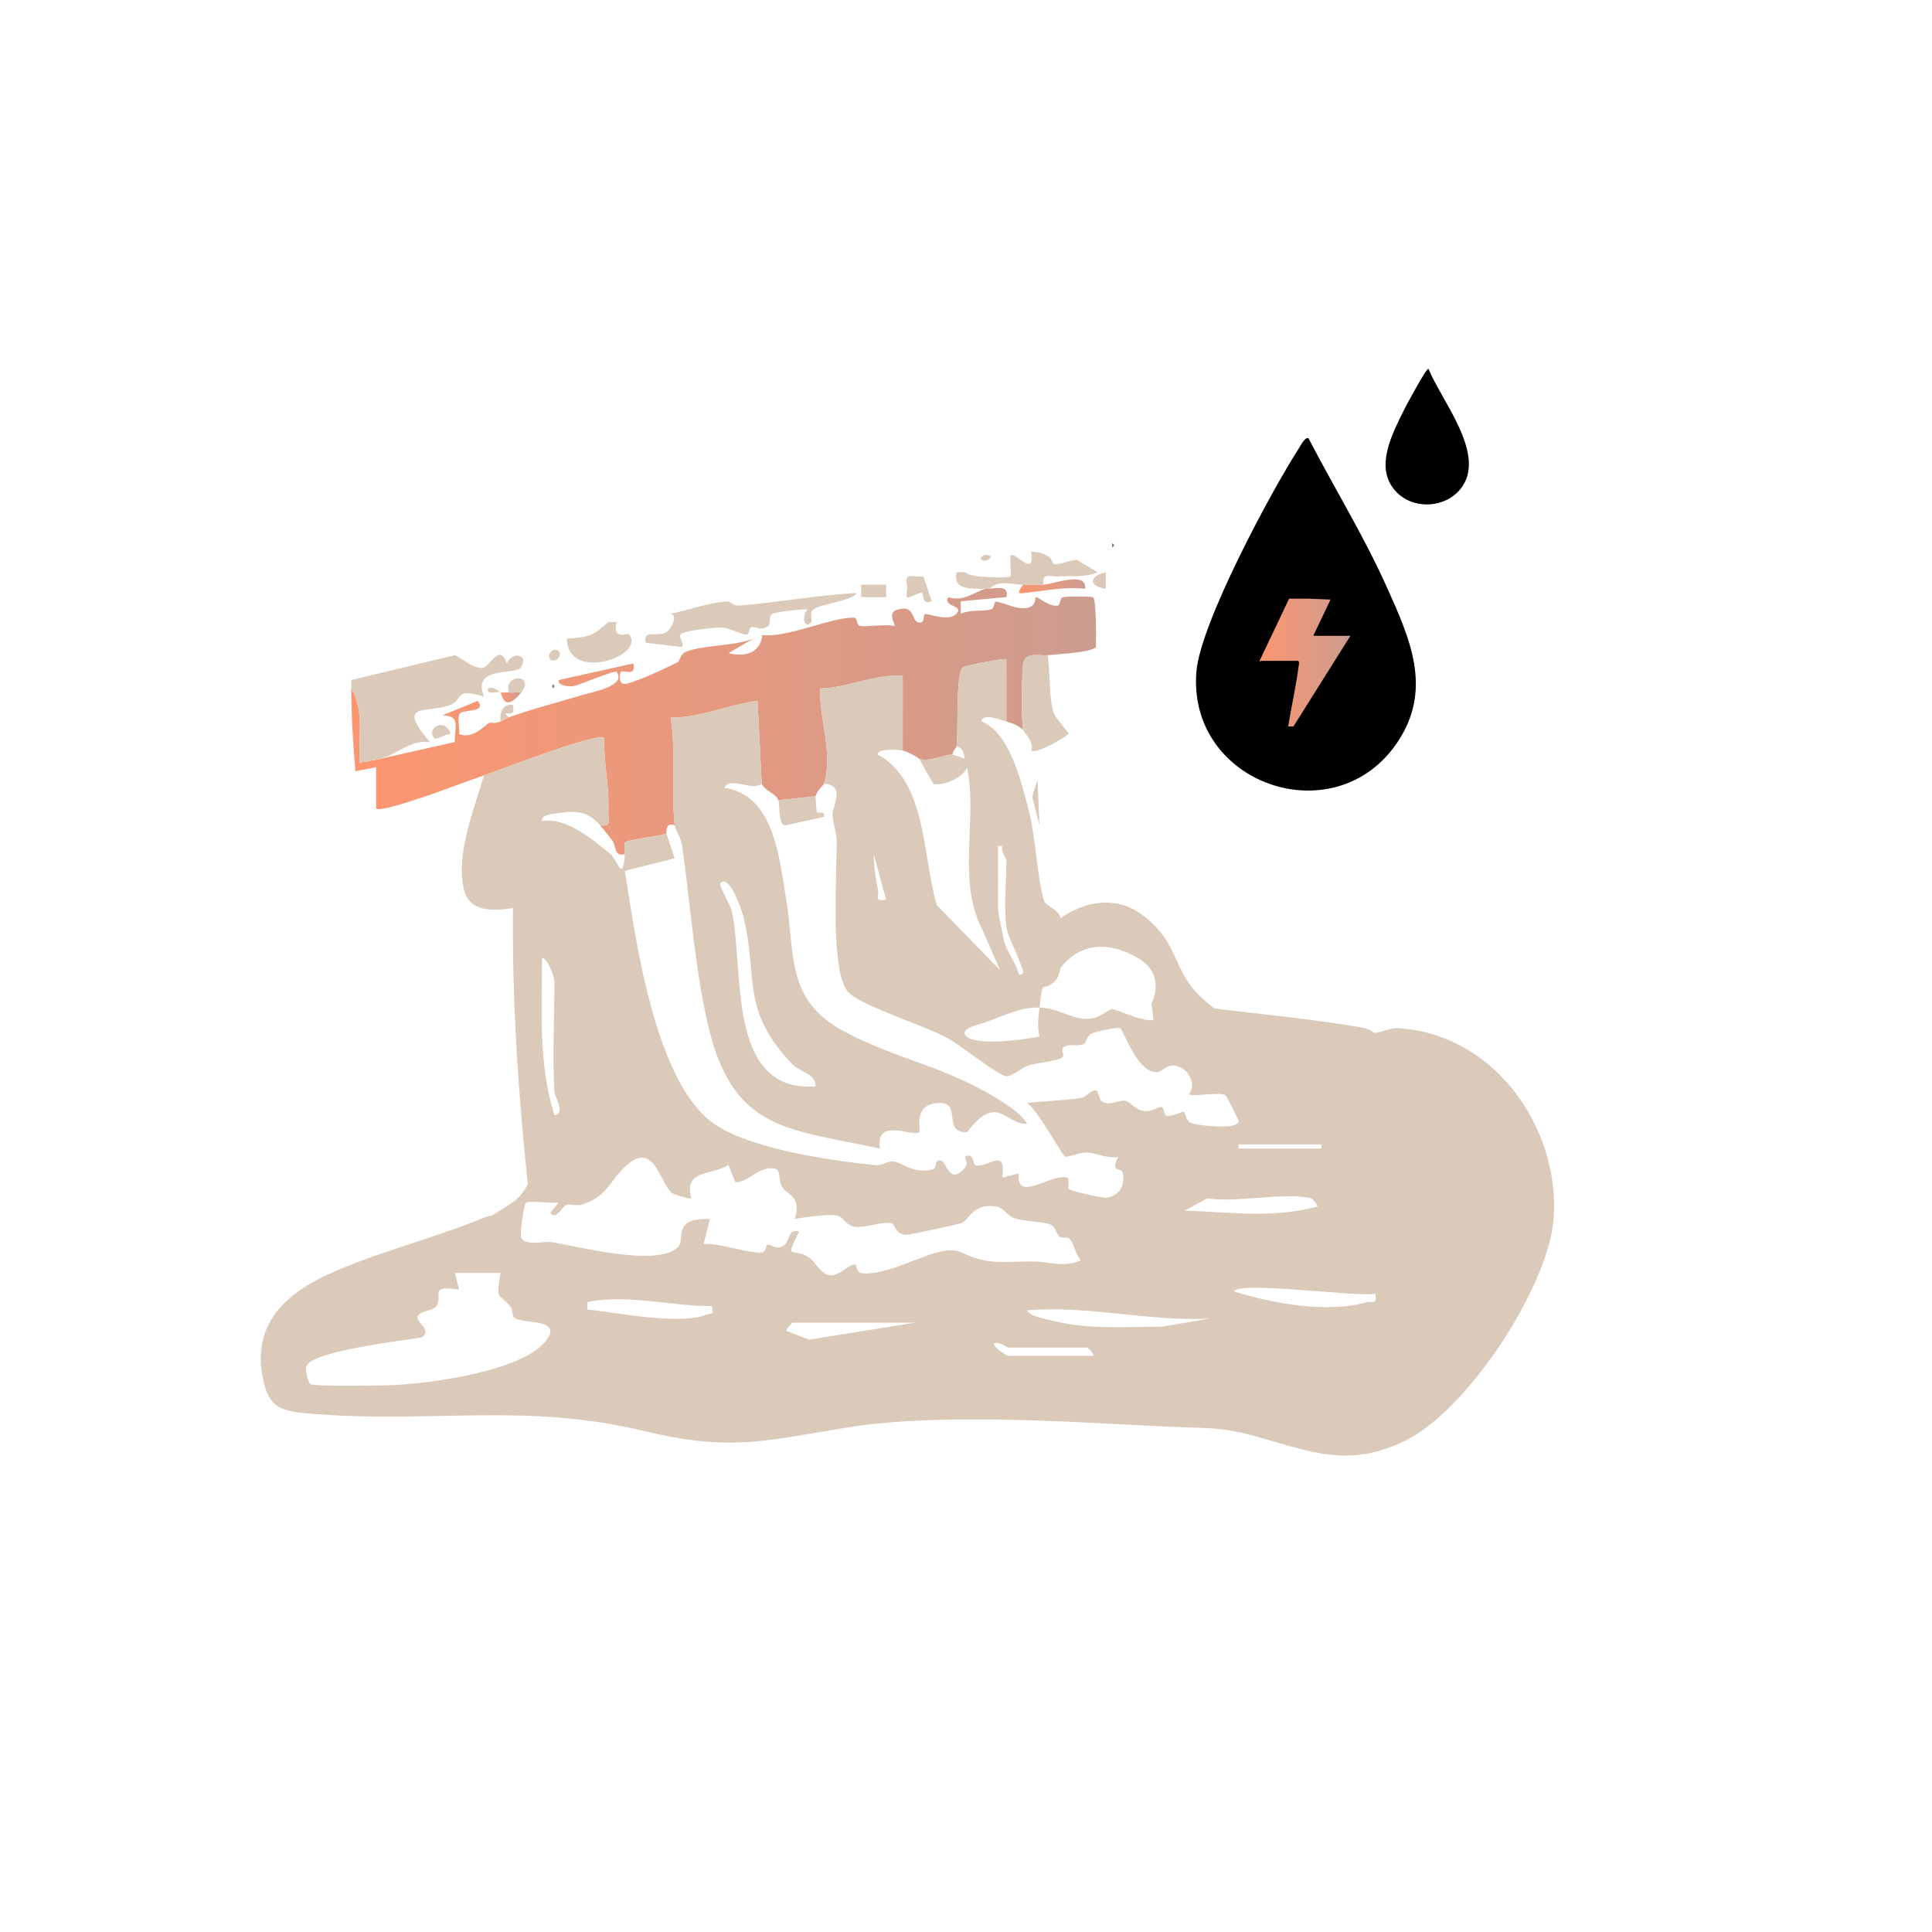 <?xml version="1.0" encoding="UTF-8"?>
<svg id="Ebene_1" xmlns="http://www.w3.org/2000/svg" xmlns:xlink="http://www.w3.org/1999/xlink" version="1.1" viewBox="0 0 300 300">
  <!-- Generator: Adobe Illustrator 29.1.0, SVG Export Plug-In . SVG Version: 2.1.0 Build 142)  -->
  <defs>
    <linearGradient id="Unbenannter_Verlauf" data-name="Unbenannter Verlauf" x1="54.546" y1="187.998" x2="170.195" y2="187.998" gradientTransform="translate(0 300) scale(1 -1)" gradientUnits="userSpaceOnUse">
      <stop offset="0" stop-color="#fd9670"/>
      <stop offset="1" stop-color="#cc9c8f"/>
    </linearGradient>
    <linearGradient id="Unbenannter_Verlauf_2" data-name="Unbenannter Verlauf 2" x1="158.215" y1="208.955" x2="168.511" y2="208.955" gradientTransform="translate(0 300) scale(1 -1)" gradientUnits="userSpaceOnUse">
      <stop offset="0" stop-color="#fd9670"/>
      <stop offset="1" stop-color="#cc9c8f"/>
    </linearGradient>
    <linearGradient id="Unbenannter_Verlauf_3" data-name="Unbenannter Verlauf 3" x1="77.723" y1="191.712" x2="80.942" y2="191.712" gradientTransform="translate(0 300) scale(1 -1)" gradientUnits="userSpaceOnUse">
      <stop offset="0" stop-color="#fd9670"/>
      <stop offset="1" stop-color="#cc9c8f"/>
    </linearGradient>
    <linearGradient id="Unbenannter_Verlauf_4" data-name="Unbenannter Verlauf 4" x1="195.608" y1="102.887" x2="209.693" y2="102.887" gradientUnits="userSpaceOnUse">
      <stop offset="0" stop-color="#fd9670"/>
      <stop offset="1" stop-color="#cc9c8f"/>
    </linearGradient>
  </defs>
  <g>
    <path d="M169.748,92.759c-.166-.165-4.04-.184-4.681-.03-.497.12-.419,1.253-.825,1.314-1.373.206-3.173-1.472-3.437-1.299-.111.073.221,1.571-1.706,1.702-1.569.107-3.368-.971-4.488-1.012-.283-.011-.166,1.05-.721,1.197-1.279.338-3.243.002-4.702.663l-.009-1.927,7.087-.649c.525-1.821-1.501-1.438-2.575-1.285v-.002c-.214.03-.446-.045-.644,0-1.453.33-3.472,2.116-5.791,1.291-.949,1.518,2.5,1.242,1.282,2.563-1.179,1.278-4.031.073-4.879.063-.405-.004.072,1.806-1.228,1.231-.906-.4-.414-2.746-3.179-1.885-1.559.486-.135,2.361-.365,2.53-1.151-.381-4.661.183-5.385-.035-.493-.149-.388-1.229-.783-1.263-3.138-.267-10.545,3.192-14.349,2.676-.253,2.802-2.717,3.47-5.234,2.813l3.855-2.254c-2.859,1.193-7.959.979-10.506,2.064-.868.37-.919,1.43-1.261,1.604-1.767.898-6.202,2.969-7.943,3.343-1.482.318-.985-1.75-.887-1.861.288-.326,2.502.857,1.926-1.287l-11.58,2.58c-.238.911,1.862,1.023,2.251.956.835-.145,6.543-2.539,6.752-2.251,1.6,2.204-3.718,3.13-5.149,3.562-3.472,1.049-8.331,2.325-11.583,3.52-.348.128-.78.45-1.288.644-1.078.412-1.435.095-1.781.214-.301.104-2.591,2.694-4.654,1.718.129-.866-.307-2.52.082-3.131.468-.735,4.301-.087,2.824-2.009l-5.481,2.246c2.879.099,1.876,1.769,1.898,4.153l-11.558,2.603c-.959.272-2.201.362-3.215.642-.246-3.803.806-8.163-1.292-11.586.02,4.34.267,8.565.648,12.874l3.211-.638.005,6.437c.559.537,6.645-1.575,7.878-1.978,2.487-.814,5.878-2.169,8.859-3.175,2.388-.806,17.702-6.773,18.667-5.795-.091,3.893.814,7.333.644,11.299-.053,1.237.672,2.579-1.285,2.221.345.402,1.347,1.668,1.861,2.322.718.915.244,2.641,2.001,2.185.042-.531-.208-1.567.066-1.852.436-.454,5.804-.977,6.372-1.367.094-.065-.287-1.788,1.288-1.288-.53-5.225.204-11.303-.606-16.702,4.672.024,8.865-1.989,13.479-2.613l.647,12.877c.498,1.2,2.125,1.361,2.575,2.575l5.794-.644c.239-.957,1.17-1.582,1.288-1.931,1.473-4.349-.701-10.142-.63-14.792,4.408-.08,8.469-2.277,12.865-1.95l-.003,11.591c.549.113,2.084.864,2.575,1.288,1.649.546,3.891-.713,5.15-.644-.05-.49.611-1.073.644-1.288.296-1.923-.222-11.433,1.013-12.309.282-.2,6.477-1.457,6.709-1.208l.004,9.654c.998.298,1.79.56,2.575,1.288-.226-1.224-.217-9.624.088-10.533.532-1.587,2.519-.911,3.775-1.055,1.43-.164,6.868-.412,7.463-1.257.06-1.255.073-7.234-.418-7.718h0Z" fill="url(#Unbenannter_Verlauf)"/>
    <path d="M159.731,92.006c2.938-.331,5.753-.938,8.764-.577.343-2.833-5.049-.691-6.435-.64h0c-1.07.038-2.151-.054-3.219,0-1.04,1.566-.81,1.41.889,1.218h0Z" fill="url(#Unbenannter_Verlauf_2)"/>
    <path d="M80.942,107.528c-.639-.036-1.295.054-1.931,0-.424-.036-.868.046-1.288,0,.192.118.467,3.383,3.219,0Z" fill="url(#Unbenannter_Verlauf_3)"/>
  </g>
  <path d="M172.683,84.351c.418.215.418.429,0,.644v-.644Z" fill="#9b7b56"/>
  <path d="M85.771,106.24c.418.215.418.429,0,.644v-.644Z" fill="#9b7b56"/>
  <g>
    <path d="M217.069,159.657l.002-.006c-1.39-.076-2.878.839-3.752.708-.164-.025-.071-.513-2.526-.922-7.3-1.218-14.957-1.95-22.167-2.834,0,0-.001,0-.002,0h.003c-7.15-5.101-4.649-9.321-10.942-14.305-6.279-4.973-12.977.269-13.007.292-.163-1.321-2.338-1.894-2.571-2.717-1.124-3.98-1.226-9.658-2.41-14.205-1.119-4.297-2.946-11.978-7.287-13.64.049-1.395,3.086-.222,3.858.008l-.004-9.654c-.232-.249-6.427,1.008-6.709,1.208-1.235.876-.717,10.386-1.013,12.309,1.108.299,1.034,1.07,1.288,1.931-.067-.077-1.83-.638-1.931-.644-1.259-.069-3.501,1.19-5.15.644.396.687,2.065,3.872,2.288,3.912,1.562.285,4.665-1.053,5.114-2.603,1.721,8.042-1.657,17.465,2.409,25.254l2.745,6.268-9.841-10.117c-2.232-7.513-1.524-19.197-9.149-23.366-.055-1.078,3.346-.74,3.858-.635l.003-11.591c-4.396-.327-8.457,1.87-12.865,1.95-.071,4.65,2.103,10.443.63,14.792,3.476.266,1.287,3.381,1.347,4.899.051,1.29.579,2.466.615,3.767.134,4.879-1.146,20.931,1.929,23.817,2.316,2.173,11.707,5.018,15.435,7.098,2.028,1.131,7.582,5.63,8.97,5.844.798.123,2.32-1.323,3.533-1.69,1.522-.461,4.039-.586,5.173-1.209.512-.281-.388-1.327.276-1.669,1.019-.525,2.359-.002,3.135-.457.292-.171.336-1.178,1.228-1.63.606-.307,3.707-.953,4.297-.838.569.111,2.671,7.148,5.868,6.842.854-.082,1.409-1.382,3.094-.911,1.77.495,3.004,2.863,1.755,4.417,1.35.294,4.803-.457,5.693.11.192.122,2.082,3.844,2.035,4.066-.289,1.362-6.26.612-7.329.246-.957-.328-.893-1.588-1.12-1.758-.185-.138-1.758.783-2.743.6-.437-.081-.371-1.338-.761-1.348-.608-.016-1.531.708-2.503.661-1.49-.072-2.333-1.522-3.232-1.638-.842-.109-2.005.67-3.162.301-1.042-.332-.799-1.931-1.377-1.897-.873.051-1.441,1.031-2.099,1.141-2.511.421-5.9.509-8.511.816,1.539.983,5.394,7.968,5.878,8.315.275.197,2.354-.678,3.424-.626,1.545.075,3.173.995,4.86.678-1.343,2.477.484,1.698.65,2.34.503,1.937-.388,3.647-2.423,3.991-.696.117-5.662-1.088-5.875-1.301-.333-.334.245-1.71-.405-1.846-2.503-.526-7.92,4.014-7.404-.617l-2.567.652c.657-4.786-1.946-1.619-4.123-1.885-.42-.052-.287-2.236-1.676-1.331-.068.044.556,1.053.078,1.617-2.452,2.895-2.897-.65-3.625-.976-1.268-.513-.742,1.11-1.378,1.285-3.096.853-4.841-1.16-6.304-1.225-.798-.036-1.772.668-2.614.584-6.816-.682-19.53-2.512-25.112-6.435-9.241-6.494-12.189-28.822-13.839-39.272l7.731-1.946-1.29-3.853c-.568.39-5.936.913-6.372,1.367-.274.285-.024,1.321-.066,1.852-.361,4.612-1.139.888-2.223-.005-2.807-2.312-6.92-5.795-10.65-5.152-.173-.842,1.189-1.024,1.761-1.115,3.104-.492,5.158-.666,7.249,1.765,1.957.358,1.232-.984,1.285-2.221.17-3.966-.735-7.406-.644-11.299-.965-.978-16.279,4.989-18.667,5.795-1.515,5.287-4.388,12.133-3.128,17.632.817,3.567,4.406,3.463,7.632,2.969-.134,14.321.795,28.631,2.308,42.838-1.06,2.256-2.49,2.948-4.395,4.18-1.899,1.228-1.035.479-2.401,1.042-8.119,3.349-16.823,5.391-24.466,8.933-6.394,2.963-11.196,7.544-10.022,15.147.885,5.735,2.885,6,8.376,6.426,18.328,1.423,32.524-1.788,50.846,2.607,13.614,3.266,18.807,1.544,31.746-.536,14.435-2.321,34.588-.835,49.382-.137,8.107.383,8.633-.086,16.443,2.227,7.678,2.273,12.939,3.709,20.626.025,9.74-4.668,22.486-24.06,23.172-34.763.906-14.132-9.449-28.541-24.196-29.343ZM136.332,138.105c-.381-1.76-.669-3.657-.66-5.466l1.921,7.075c-1.984.313-1.024-.514-1.261-1.609ZM154.98,141.327h-.001v-9.979l.637.004c-.247.798.651,1.863.651,2.249,0,3.078-.404,7.456,0,10.301.218,1.531,1.618,3.969,2.131,5.599.188.599,1.029,1.957-.191,1.8-.446-1.781-1.795-3.379-2.273-5.134-.181-.663-.954-4.492-.954-4.84ZM172.681,156.698c-.446-.005-1.75,1.183-2.868,1.395-3.207.608-4.904-1.534-8.395-1.636-.166,1.505-.39,2.987,0,4.48-2.126.499-10.643,1.65-11.581-.305-.493-1.027,2.483-1.647,3.23-1.905,2.998-1.033,5.273-2.36,8.351-2.27.546-4.941.358-2.203,2.356-4.071.437-.409.722-1.137.905-2.023.02-.033,3.854-6.274,11.974-1.631,4.561,2.608,2.153,7.08,2.15,7.085,0,0,0,0-.001,0l.311,2.58c-1.599.334-5.723-1.69-6.432-1.699ZM192.319,177.702h12.876v.644h-12.876v-.644ZM187.49,186.071c4.379.735,12.204-.993,16.095,0,.239.061,1.148,1.1.965,1.281-7.003,1.905-13.518.841-20.598.644l3.538-1.925ZM84.168,148.731c.917.068,1.925,3.146,1.925,3.541,0,5.662-.329,11.795,0,17.382.03.518,1.781,3.244.007,3.537-2.54-8.019-1.932-16.162-1.932-24.46ZM84.595,208.408h0c-3.859,4.523-17.406,6.34-23.262,6.66-1.735.095-12.57.231-13.124-.122-.309-.197-.828-2.165-.682-2.698.68-2.493,15.143-4.068,17.985-4.589,1.65-1.183-.892-2.239-.67-3.225.193-.858,2.45-.899,2.931-1.61,1.085-1.605-1.307-3.264,3.511-2.594l-.64-2.566,7.082-.003c-.734,4.375-.379,2.982,1.555,5.235.338.394.229,1.345.539,1.672,1.045,1.1,8.047.004,4.775,3.84ZM109.659,204.168h.001c-4.067,1.521-12.809-.13-17.456-.72-1.165-.148-1.053.254-.964-1.279,6.424-1.234,12.817.665,19.313.644.211,1.564-.005,1.023-.894,1.355ZM125.625,208.024h0s-3.482-1.358-3.482-1.358c-.206-.191.831-1.281.966-1.281h18.992l-16.477,2.639ZM149.33,194.491h0c-3.521-1.68-10.089,3.479-15.303,3.243-1.25-.057-.856-1.401-1.264-1.387-1.127.038-2.332,1.785-3.859,1.682-1.43-.097-2.326-2.14-3.33-2.808-2.535-1.689-3.807.78-1.501-3.996-1.898-.494-1.303,1.688-2.571,2.303-1.075.522-1.644-.244-2.281-.275-.414-.02,0,1.248-1.215,1.243-2.474-.01-6.065-1.456-8.739-1.348l.96-3.867c-6.015-.182-3.689,3.098-4.964,4.365-3.202,3.18-15.383-.112-19.724-.782-.929-.143-4.273.693-4.631-.786-.176-.728.451-5.043.746-5.293.511-.434,4.001.146,5.082-.064l-1.284,1.606c.905,1.239,1.765-.938,2.544-1.247.548-.217,1.473.281,2.524-.074,3.355-1.132,4.097-3.203,5.84-5.128,5.177-5.718,5.991,1.819,7.959,3.345.435.337,2.888.997,3.014.844-1.129-4.452,2.774-3.46,5.79-5.147l1.035,2.617c1.852.327,3.764-2.742,6.325-2.017.676.191.459,2.003.979,2.817.835,1.308,3.008,1.311,1.974,4.949,1.342-.274,5.543-.823,6.617-.526.803.222,1.25,1.266,2.168,1.61,1.587.594,4.596-.744,6.217-.452.466.084.664,2.044,2.589,1.785.937-.126,7.633-1.545,8.302-1.793,1.031-.382,1.728-3.096,5.299-2.574,1.251.183,1.747,1.417,2.773,1.783,1.717.613,5.019.556,5.939,1.142.527.335.687,1.354,1.291,1.836.31.247,1.117-.181,1.576.406.565.722.835,2.349,1.646,3.217-2.712,1.156-5.045.157-7.418.159-4.998.004-6.974.584-11.105-1.388ZM156.588,210.535c-.261,0-2.242-1.252-2.253-1.925.938-.402,1.868.637,2.253.637h12.232c.112,0,1.014.87.966,1.288h-13.198ZM180.402,206.022c-5.914-.036-11.274.497-17.045-.967-.966-.245-3.538-.658-3.868-1.595,9.546-.784,18.805,1.764,28.32,1.288l-7.407,1.274ZM212.072,202.253h0c-6.145,1.691-14.381.155-20.405-1.697.055-1.736,19.798.935,21.892.325.306,1.839-.388,1.069-1.488,1.372Z" fill="#dbc9ba"/>
    <polygon points="55.84 118.47 55.84 118.47 55.839 118.47 55.84 118.47" fill="#dbc9ba"/>
    <path d="M55.84,118.47c1.014-.28,2.255-.37,3.214-.642,2.808-.794,4.752-3.028,7.726-2.581-5.771-6.663.197-4.277,3.428-5.921,1.744-.887.431-2.521,4.939-1.153-1.93-4.865,4.927-3.26,5.755-4.559,1.28-2.009-1.373-2.543-2.215-.594-1.094-3.412-2.734.774-3.841.712-1.765-.098-2.848-1.417-4.203-1.999l-16.095,3.863c.016.428-.002.859,0,1.288,2.098,3.423,1.046,7.783,1.292,11.586Z" fill="#dbc9ba"/>
    <path d="M105.72,100.455h-.001c.84-.222-.408-1.393-.03-1.955.382-.569,5.27-1.092,6.383-1.05,1.292.05,3.056,1.149,3.917,1.092.387-.026.256-1.078.676-1.176.406-.095,1.6.594,2.52-.077.668-.487.02-1.669.807-2.009.569-.246,5.118-.823,5.371-.622-.988,1.12-.406,3.154.642,1.924.134-.158-.26-1.365.111-1.78.961-1.075,5.923-1.342,6.974-2.719-6.208.307-12.227,1.477-18.399,1.95-.793.061-1.474-.673-1.559-.669-3.129.166-6.149,1.404-9.013,1.931,1.22.254.06,2.225-.311,2.587-1.46,1.422-4.035-.469-3.548,1.916l5.46.657Z" fill="#dbc9ba"/>
    <path d="M165.916,113.953c.14-.25-2.12-2.333-2.433-3.662-.554-2.35-.473-6.028-.778-8.557-1.256.143-3.243-.532-3.775,1.055-.305.909-.314,9.309-.088,10.533.05.272,1.84,1.939,1.293,3.221.902.609,5.604-2.275,5.781-2.59Z" fill="#dbc9ba"/>
    <path d="M153.047,91.433c.198-.045.43.03.644,0,1.367-1.519,3.75-.575,5.15-.644,1.068-.052,2.149.039,3.219,0-.358-1.97.989-1.216,2.224-1.288,2.102-.123,4.073.225,6.141-.651l-3.214-1.923c-1.123.06-2.794.799-3.446.694-.603-.097.062-1.66-3.636-1.982.6,4.323-2.531-.153-3.216.647-.139.711.193,3.024,0,3.219-.25.253-6.276.293-7.085-.647-.423.036-.868-.049-1.288,0-.683,2.822,2.419,2.561,4.507,2.575Z" fill="#dbc9ba"/>
    <path d="M97.681,98.518h0c-.227-.283-2.672.973-1.931-1.934h-1.288c-2.308,2.096-2.857,2.346-6.439,2.581.109,6.909,12.346,2.703,9.658-.647Z" fill="#dbc9ba"/>
    <path d="M140.82,92.723h0c.294.28,1.667-.684,2.22-.687.513-.002-.051,2.028,1.636,1.325l-1.284-3.86c-1.562.195-2.978-.754-2.575,1.288.188.305-.203,1.737.004,1.934Z" fill="#dbc9ba"/>
    <rect x="133.73" y="90.792" width="3.87" height="1.926" fill="#dbc9ba"/>
    <polygon points="161.41 128.126 161.098 121.051 160.277 123.737 161.41 128.126" fill="#dbc9ba"/>
    <path d="M79.011,107.528c.636.054,1.292-.036,1.931,0,2.264-2.783-2.819-3.058-1.931,0Z" fill="#dbc9ba"/>
    <path d="M67.426,114.606c.366.409,1.905-.768,2.57-.648-.987-2.725-3.86-.791-2.57.648Z" fill="#dbc9ba"/>
    <path d="M171.714,91.43l-.003-2.572c-2.604.584-2.726,2.175.003,2.572Z" fill="#dbc9ba"/>
    <path d="M79.652,109.463h-.001c-1.55-.268-2.103,1.205-1.928,2.572.508-.194.94-.516,1.288-.644l-.644-.638c1.325.106,1.472.11,1.285-1.29Z" fill="#dbc9ba"/>
    <path d="M86.733,101.093c-.702-.702-1.983.579-1.281,1.281s1.983-.579,1.281-1.281Z" fill="#dbc9ba"/>
    <path d="M75.795,106.89c-.308,1.242,1.414.323,1.928.637-.173-.019-1.083-1.063-1.928-.637Z" fill="#dbc9ba"/>
    <path d="M153.688,86.289c-.904-.463-1.718.407-1.281.631.904.463,1.718-.407,1.281-.631Z" fill="#dbc9ba"/>
    <path d="M145.701,171.265h0c3.767-.225.554,4.632,4.383,4.537.259-.006,1.889-2.839,4.016-3.095,1.836-.221,3.45,2.059,5.385,1.769-.713-1.254-2.362-2.416-3.558-3.2-8.63-5.659-16.578-6.66-24.906-11.142-9.147-4.923-7.499-12.055-8.968-20.646-1.068-6.243-1.812-15.995-9.561-17.159.916-1.846,4.247.595,5.79-.637l-.647-12.877c-4.614.624-8.807,2.637-13.479,2.613.81,5.399.076,11.477.606,16.702.076.748.981,1.976,1.134,3.044,1.309,9.126,2.103,20.481,4.333,29.152,3.961,15.401,12.603,14.995,26.393,18.03-.696-5.055,5.237-1.645,6.127-2.58.303-.319-1.096-4.27,2.952-4.511ZM113.626,141.478h0c-.245-1.09-2.077-4.025-1.778-4.332,1.482-1.526,3.403,4.455,3.567,5.118,2.391,9.653-.543,14.427,7.604,22.975,1.122,1.177,3.765,1.576,3.63,3.447-13.979,1.057-11.034-18.377-13.023-27.208Z" fill="#dbc9ba"/>
    <path d="M126.84,126.093h0c-.071-.103-.219-2.35-.189-2.47l-5.794.644c.246.663-.028,3.733,1.042,3.907l6.035-1.339c.275-1.054-.886-.443-1.095-.742Z" fill="#dbc9ba"/>
  </g>
  <path d="M203.2,68.081c3.967,7.652,8.518,15.041,12.066,22.913,3.675,8.155,7.288,16.033,1.693,24.315-9.729,14.401-32.663,6.415-31.178-11.063.638-7.513,11.572-27.92,15.982-34.756.228-.354.95-1.769,1.438-1.41h0Z"/>
  <path d="M216.818,76.384c-3.535-3.694-.624-9.019,1.241-12.813.268-.545,3.451-6.505,3.755-6.298,1.984,4.885,8.7,12.856,5.36,18.114-2.211,3.479-7.532,3.947-10.356.996h0Z"/>
  <path d="M203.256,92.962l3.352.135-2.682,5.632h5.767l-8.851,14.082h-.805c.46-3.038,1.217-6.169,1.586-9.209.038-.317.212-.8-.044-.984h-5.767c-.054,0-.235.345-.199-.064l4.558-9.592h3.085Z" fill="url(#Unbenannter_Verlauf_4)"/>
</svg>